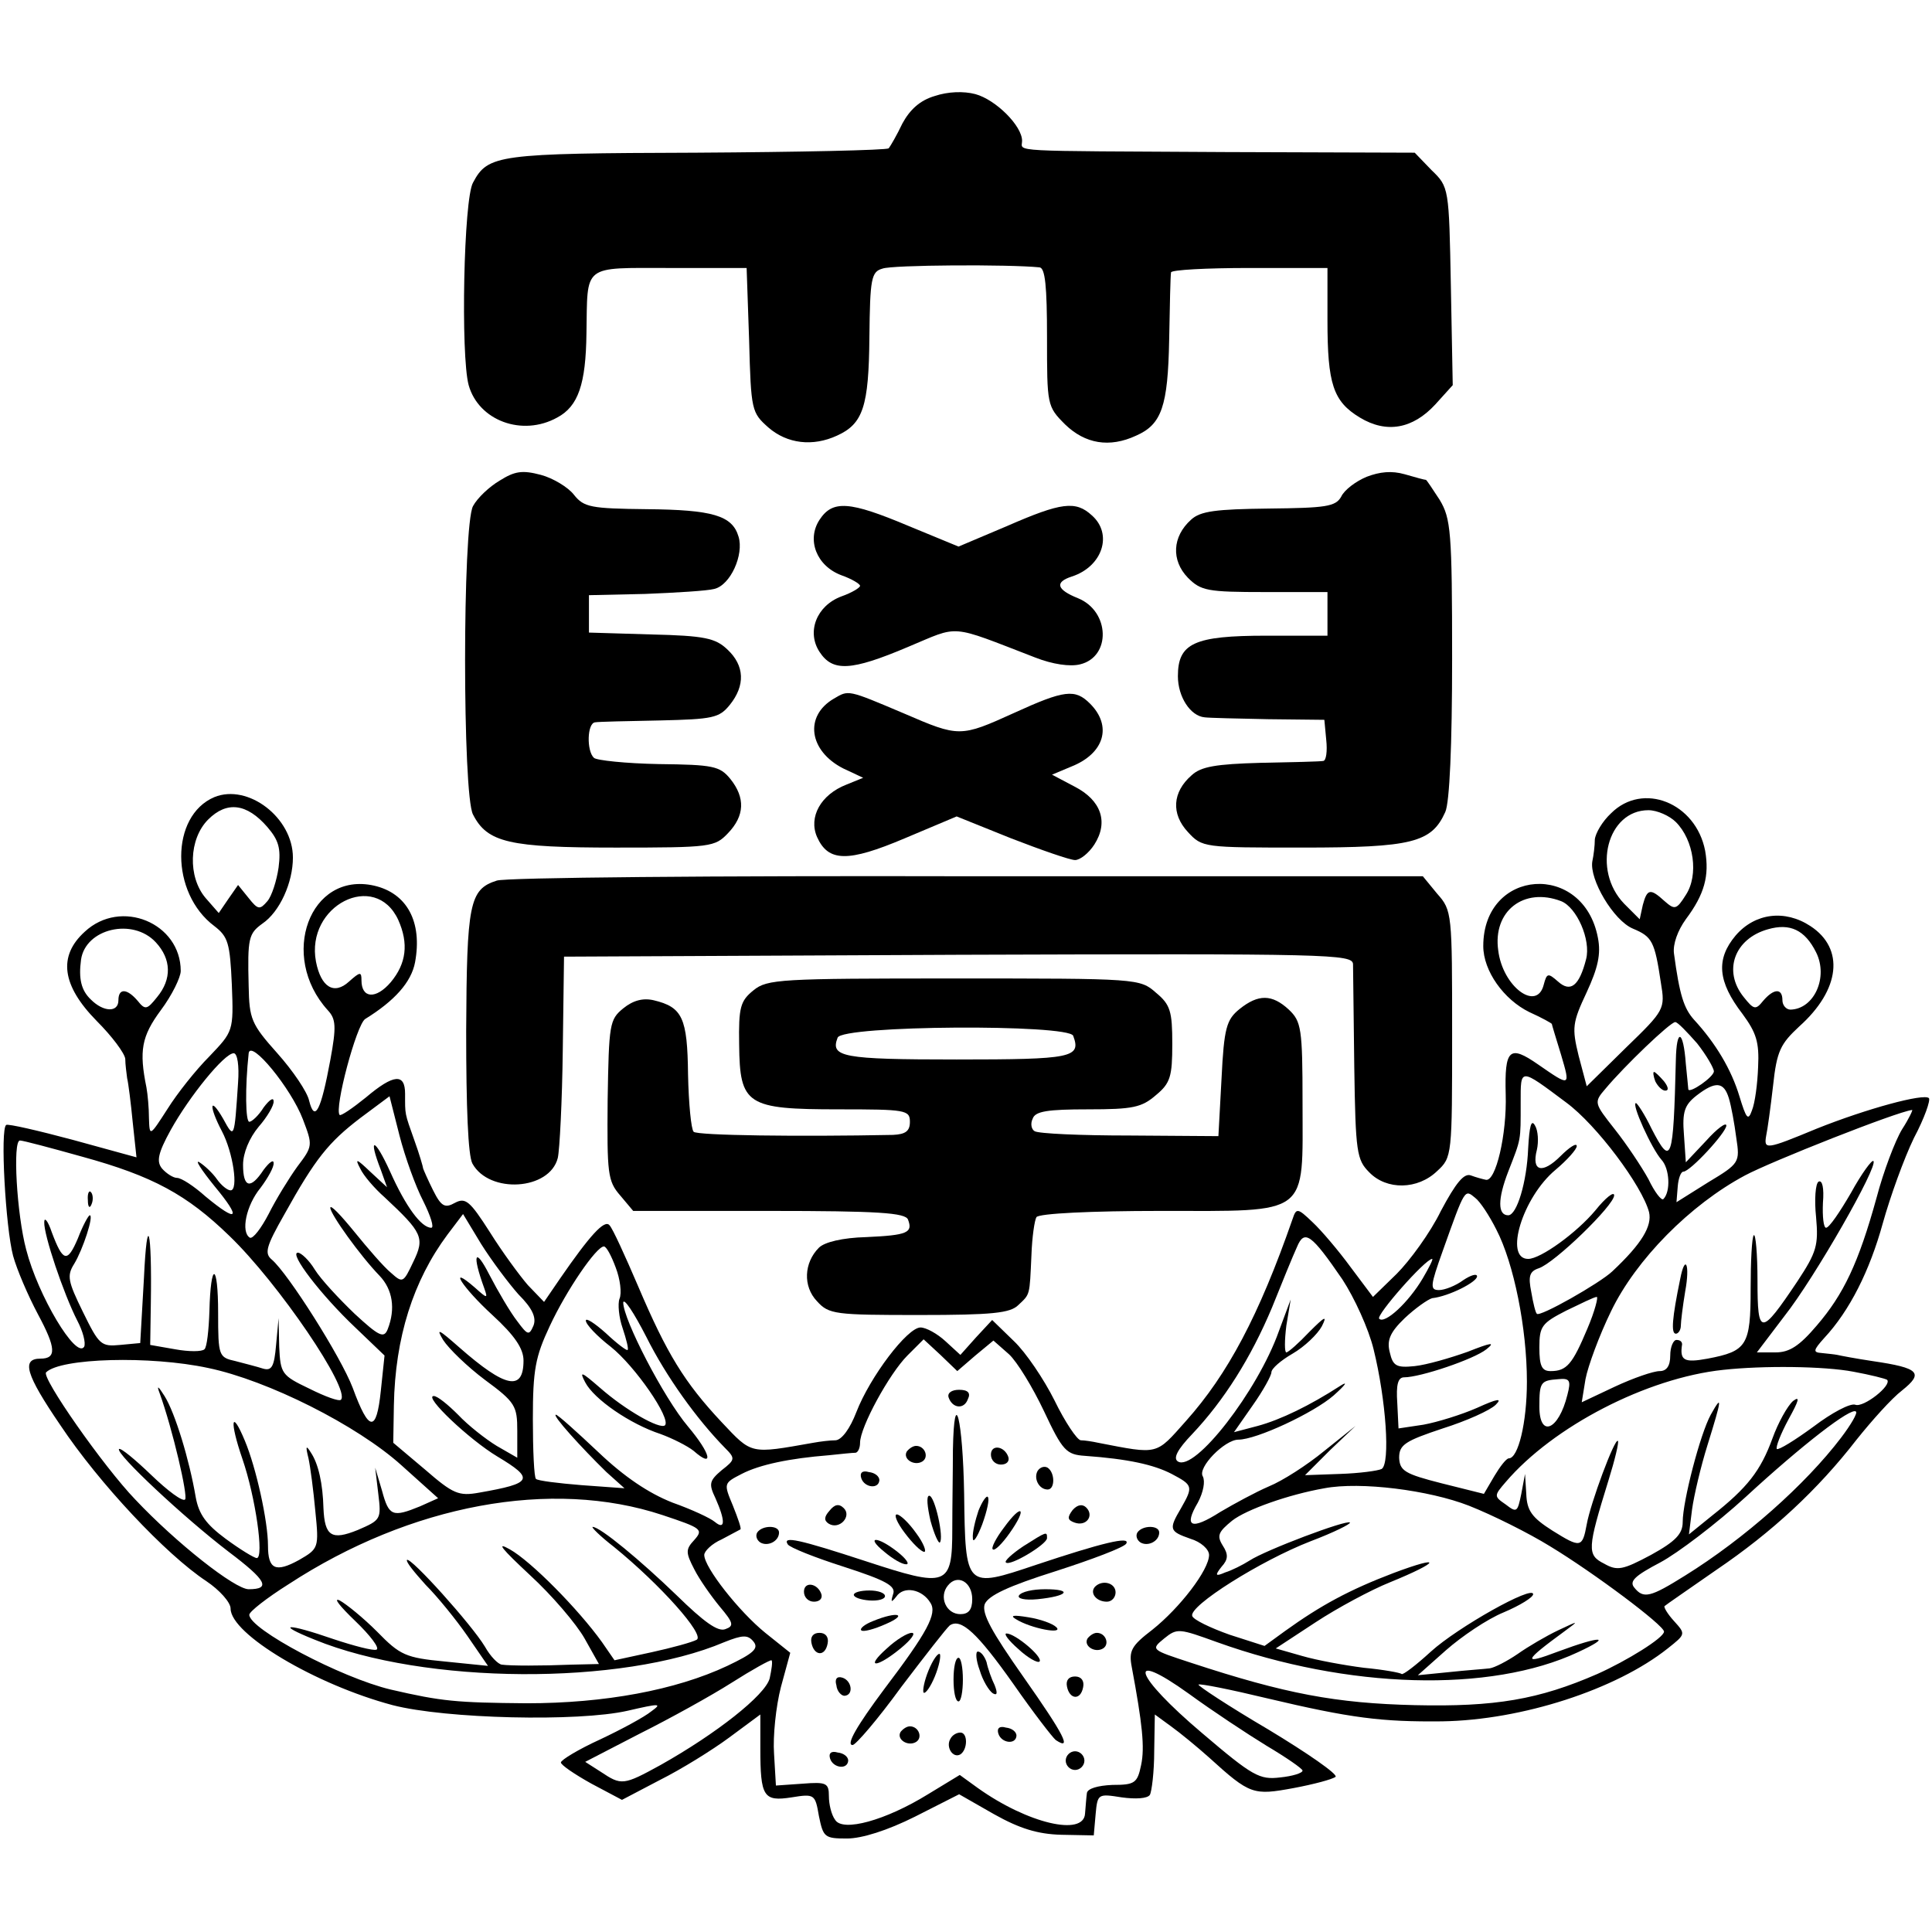 <?xml version="1.0" standalone="no"?>
<!DOCTYPE svg PUBLIC "-//W3C//DTD SVG 20010904//EN"
 "http://www.w3.org/TR/2001/REC-SVG-20010904/DTD/svg10.dtd">
<svg version="1.0" xmlns="http://www.w3.org/2000/svg"
 width="310pt" height="310pt" viewBox="0 0 310 310"
 preserveAspectRatio="xMidYMid meet">
<g transform="translate(0,310) scale(0.1,-0.1)"
fill="#000000" stroke="none">
<path d="M1500 2946 c-24 -7 -40 -22 -52 -44 -9 -19 -19 -36 -22 -40 -4 -3
-143 -6 -309 -7 -319 -1 -334 -3 -358 -48 -15 -26 -20 -277 -7 -325 16 -57 86
-83 142 -52 34 18 46 54 47 135 2 112 -8 105 134 105 l123 0 4 -116 c3 -113 4
-116 31 -140 30 -26 71 -31 110 -13 42 19 51 47 52 158 1 94 3 105 21 110 15
6 204 7 252 2 9 -1 12 -30 12 -112 0 -109 0 -111 29 -140 32 -31 71 -38 114
-18 41 18 51 47 53 154 1 55 2 103 3 108 1 4 57 7 126 7 l125 0 0 -84 c0 -102
9 -130 52 -156 43 -26 85 -18 121 21 l28 31 -3 159 c-3 158 -3 159 -31 186
l-27 28 -303 1 c-356 2 -327 0 -327 18 0 24 -42 66 -75 75 -19 5 -44 4 -65 -3z"/>
<path d="M802 2329 c-17 -10 -36 -28 -43 -41 -17 -31 -17 -464 0 -495 23 -45
58 -53 229 -53 153 0 159 1 180 23 27 28 28 57 4 87 -17 21 -28 23 -115 24
-53 1 -100 6 -104 10 -12 11 -11 56 2 57 5 1 52 2 104 3 85 2 95 4 112 25 25
31 24 63 -4 89 -19 18 -36 22 -122 24 l-100 3 0 30 0 30 90 2 c50 2 100 5 111
8 26 6 48 55 39 84 -10 34 -42 43 -147 44 -90 1 -101 3 -117 23 -9 12 -34 27
-53 32 -30 8 -42 6 -66 -9z"/>
<path d="M2193 2335 c-17 -7 -36 -21 -41 -32 -9 -16 -25 -18 -116 -19 -85 -1
-110 -4 -125 -18 -30 -27 -32 -65 -5 -93 21 -21 31 -23 124 -23 l100 0 0 -35
0 -35 -98 0 c-116 0 -142 -12 -142 -65 0 -33 20 -64 43 -66 7 -1 53 -2 102 -3
l90 -1 3 -32 c2 -18 0 -34 -5 -34 -4 -1 -49 -2 -100 -3 -72 -2 -96 -6 -111
-20 -31 -27 -33 -62 -6 -91 23 -25 25 -25 184 -25 176 0 207 8 229 57 7 15 11
108 11 246 0 204 -2 225 -20 255 -11 17 -21 32 -22 32 -2 0 -17 4 -34 9 -21 6
-40 4 -61 -4z"/>
<path d="M1315 2266 c-21 -32 -5 -74 35 -89 17 -6 30 -14 30 -17 0 -3 -13 -11
-30 -17 -40 -15 -56 -57 -35 -89 21 -32 50 -31 142 8 84 35 64 37 204 -17 28
-11 56 -15 72 -11 50 12 48 85 -3 106 -35 14 -38 26 -10 35 49 16 66 68 32 98
-26 24 -49 21 -136 -17 l-78 -33 -80 33 c-95 40 -122 42 -143 10z"/>
<path d="M1338 1979 c-48 -28 -40 -84 15 -112 l32 -15 -27 -11 c-41 -16 -61
-52 -47 -84 18 -40 49 -41 141 -2 l83 35 87 -35 c49 -19 95 -35 103 -35 8 0
22 11 31 25 23 36 11 71 -32 93 l-36 19 31 13 c53 21 66 65 30 101 -24 24 -41
22 -122 -15 -86 -39 -88 -39 -176 -1 -92 39 -89 38 -113 24z"/>
<path d="M344 1821 c-71 -30 -71 -154 0 -207 22 -17 25 -27 28 -94 3 -75 2
-75 -36 -115 -22 -22 -52 -60 -67 -84 -29 -45 -29 -45 -30 -15 0 16 -2 38 -4
49 -12 59 -8 82 23 124 18 24 32 53 32 63 0 77 -96 117 -154 63 -43 -39 -37
-86 19 -143 25 -25 45 -52 46 -61 0 -9 2 -23 3 -31 2 -8 6 -40 9 -71 l6 -56
-102 28 c-56 15 -104 26 -107 24 -10 -6 -1 -165 11 -210 6 -22 24 -64 40 -94
29 -54 30 -71 4 -71 -31 0 -24 -25 32 -107 62 -93 169 -207 234 -250 21 -14
39 -34 39 -44 0 -41 136 -122 260 -155 85 -22 298 -27 377 -9 52 12 56 12 38
-1 -11 -9 -48 -29 -82 -45 -35 -16 -63 -33 -63 -37 0 -4 22 -19 49 -34 l49
-26 61 32 c34 17 84 48 111 68 l50 37 0 -54 c0 -78 5 -86 50 -79 37 6 38 5 44
-30 7 -34 9 -36 45 -36 24 0 65 13 109 35 l71 36 56 -32 c41 -23 70 -32 108
-33 l52 -1 3 34 c3 33 4 33 42 27 22 -3 41 -2 45 4 3 5 7 37 7 70 l1 59 26
-19 c14 -10 42 -33 61 -50 66 -60 71 -61 136 -49 32 6 62 14 67 18 4 4 -45 38
-108 76 -63 37 -113 70 -112 72 2 2 52 -8 110 -22 135 -32 184 -38 281 -37
128 2 279 51 362 117 29 23 29 23 10 44 -11 12 -17 23 -15 24 2 2 40 28 83 58
90 61 163 129 225 209 24 30 56 66 73 79 35 28 28 36 -47 47 -27 4 -53 9 -57
10 -5 1 -16 2 -25 3 -14 1 -14 4 4 24 41 44 73 108 94 184 12 43 34 104 50
137 17 32 27 61 24 64 -8 8 -100 -17 -180 -49 -82 -34 -85 -34 -81 -11 2 9 7
45 11 80 6 56 12 67 42 95 66 59 73 125 18 161 -41 27 -89 21 -120 -15 -32
-38 -29 -74 11 -126 22 -30 27 -45 25 -85 -1 -27 -5 -58 -10 -70 -6 -17 -9
-13 -20 23 -13 43 -38 85 -73 123 -16 18 -23 39 -32 106 -2 15 6 37 19 55 30
40 38 70 31 110 -15 77 -100 111 -151 60 -14 -13 -25 -32 -26 -42 0 -10 -2
-26 -4 -35 -5 -29 34 -95 65 -108 31 -13 35 -20 45 -87 7 -42 6 -44 -56 -104
l-63 -62 -13 49 c-11 45 -10 53 13 102 18 39 23 61 18 87 -23 123 -184 112
-184 -13 0 -40 33 -86 74 -106 20 -9 36 -18 36 -19 0 -1 7 -24 15 -50 15 -51
15 -51 -37 -15 -46 32 -54 25 -52 -48 2 -64 -16 -141 -32 -137 -5 1 -16 4 -24
7 -11 4 -24 -12 -48 -57 -17 -35 -50 -80 -71 -101 l-38 -37 -36 48 c-19 26
-47 59 -61 72 -24 23 -26 23 -32 5 -54 -155 -104 -249 -171 -324 -49 -55 -43
-54 -141 -35 -9 2 -22 4 -28 4 -6 1 -25 29 -42 64 -17 34 -46 77 -65 95 l-35
34 -26 -28 -25 -28 -24 22 c-13 12 -31 22 -40 22 -21 0 -81 -79 -103 -136 -10
-26 -23 -44 -33 -45 -9 0 -25 -2 -36 -4 -102 -18 -98 -19 -147 33 -60 64 -88
110 -134 218 -21 49 -41 93 -46 98 -8 10 -32 -17 -79 -85 l-26 -38 -26 27
c-13 15 -41 53 -61 85 -32 50 -39 56 -56 47 -16 -9 -22 -6 -35 20 -8 16 -15
32 -16 35 0 2 -6 23 -14 45 -16 45 -15 41 -15 75 0 33 -18 32 -63 -6 -21 -17
-40 -30 -42 -28 -9 10 27 145 41 154 47 29 74 59 80 91 12 65 -13 111 -66 123
-103 23 -153 -113 -74 -200 13 -14 14 -26 4 -80 -15 -81 -25 -101 -34 -65 -3
14 -26 48 -51 76 -42 47 -45 55 -46 108 -2 77 0 84 22 100 28 19 49 66 49 106
0 64 -72 119 -126 97z m85 -48 c18 -21 22 -34 18 -65 -3 -21 -11 -46 -18 -54
-12 -14 -15 -14 -30 5 l-17 21 -16 -23 -15 -22 -21 24 c-29 34 -27 95 4 126
30 30 62 26 95 -12z m2260 8 c29 -29 37 -85 16 -117 -15 -24 -18 -24 -34 -10
-23 21 -28 20 -35 -6 l-5 -23 -25 25 c-52 54 -27 150 39 150 14 0 34 -9 44
-19z m-2050 -157 c17 -38 13 -70 -12 -100 -24 -28 -47 -26 -47 3 0 14 -2 14
-20 -2 -24 -22 -45 -9 -53 32 -17 90 95 147 132 67z m1866 30 c25 -10 48 -62
40 -93 -11 -43 -25 -54 -45 -36 -16 14 -18 14 -23 -5 -11 -44 -66 -3 -73 55
-9 63 41 102 101 79z m409 -82 c20 -40 -3 -91 -41 -92 -7 0 -13 7 -13 15 0 20
-14 19 -31 -1 -12 -15 -15 -14 -31 6 -34 42 -15 94 39 109 35 10 59 -1 77 -37z
m-2664 16 c25 -27 26 -59 2 -88 -16 -20 -19 -21 -31 -6 -17 20 -31 21 -31 1 0
-20 -24 -19 -44 1 -16 15 -20 34 -16 64 7 50 83 68 120 28z m2473 -162 c15
-19 27 -40 27 -45 0 -9 -39 -36 -41 -29 0 2 -2 20 -4 41 -4 55 -15 58 -16 6
-4 -163 -7 -172 -39 -110 -11 23 -23 41 -25 41 -8 0 25 -73 41 -91 13 -14 15
-51 3 -63 -3 -3 -14 11 -24 32 -11 20 -35 56 -54 80 -33 42 -34 43 -15 65 30
36 104 107 112 107 4 0 19 -16 35 -34z m-2237 -122 c16 -42 16 -43 -9 -76 -13
-18 -34 -52 -46 -76 -12 -23 -25 -40 -30 -38 -15 9 -6 52 17 80 12 16 22 34
21 40 0 6 -7 1 -16 -11 -21 -32 -33 -29 -33 8 0 19 10 43 25 61 14 16 25 35
24 41 0 7 -7 2 -16 -10 -8 -13 -19 -23 -23 -23 -6 0 -7 54 -1 110 3 23 68 -56
87 -106z m-104 59 c-6 -91 -6 -91 -24 -58 -22 38 -23 20 -2 -20 18 -34 27 -95
14 -95 -5 0 -15 8 -22 18 -7 10 -20 22 -28 27 -8 5 3 -12 24 -38 44 -53 38
-60 -14 -17 -19 17 -39 30 -46 30 -6 0 -17 7 -24 15 -9 11 -7 24 14 62 30 54
86 123 101 123 6 0 9 -20 7 -47z m2131 -32 c49 -36 122 -134 133 -176 5 -22
-11 -50 -59 -95 -20 -19 -117 -74 -121 -68 -2 1 -6 17 -9 35 -5 25 -3 33 12
38 25 8 121 101 121 117 0 7 -14 -4 -30 -24 -30 -36 -88 -78 -108 -78 -39 0
-9 99 44 143 19 16 34 33 34 38 0 6 -12 -2 -26 -16 -29 -29 -47 -25 -38 10 3
13 2 31 -3 39 -6 11 -9 -1 -11 -37 -2 -53 -18 -107 -32 -107 -17 0 -17 26 0
70 21 54 20 48 20 111 0 56 -2 56 73 0z m261 7 c4 -13 9 -41 12 -64 6 -39 5
-41 -45 -71 l-51 -32 2 25 c1 13 5 24 9 24 11 0 69 63 69 74 0 6 -15 -5 -32
-24 l-33 -35 -3 44 c-3 37 1 48 20 63 31 24 44 22 52 -4z m-2095 -165 c12 -24
18 -43 13 -43 -16 0 -41 34 -66 90 -25 55 -36 57 -15 3 l10 -28 -27 25 c-22
21 -25 22 -16 5 5 -11 23 -32 39 -46 61 -57 65 -65 46 -104 -16 -34 -17 -34
-36 -17 -11 9 -37 39 -58 65 -22 27 -39 45 -39 39 0 -10 48 -77 79 -109 21
-22 26 -53 13 -86 -6 -15 -14 -11 -53 25 -25 24 -54 55 -64 71 -9 15 -22 27
-27 27 -15 0 37 -68 92 -120 l47 -45 -6 -57 c-7 -67 -19 -66 -45 5 -19 50
-104 184 -130 206 -12 10 -9 21 20 72 50 90 71 116 122 155 l47 35 16 -63 c9
-35 26 -82 38 -105z m2373 115 c-11 -18 -30 -68 -41 -110 -29 -105 -53 -155
-96 -205 -28 -33 -44 -43 -66 -43 l-30 0 44 58 c49 62 151 241 143 249 -2 3
-19 -20 -36 -51 -18 -31 -35 -56 -40 -56 -4 0 -6 18 -5 40 2 24 -1 37 -7 34
-5 -3 -7 -29 -4 -57 4 -45 1 -56 -30 -103 -59 -88 -64 -88 -64 1 0 43 -3 76
-6 73 -3 -3 -5 -42 -5 -86 0 -91 -6 -100 -69 -112 -38 -7 -45 -3 -41 23 0 4
-3 7 -9 7 -5 0 -10 -11 -10 -25 0 -17 -6 -25 -17 -25 -10 0 -42 -11 -72 -25
l-53 -25 6 37 c4 21 22 70 41 109 40 83 127 171 215 218 41 22 243 102 268
105 2 1 -5 -14 -16 -31z m-2920 -44 c113 -31 168 -61 236 -127 79 -76 195
-247 179 -263 -3 -3 -25 5 -51 18 -44 21 -46 24 -48 67 l-1 46 -4 -43 c-3 -35
-7 -42 -21 -38 -9 3 -29 8 -44 12 -27 6 -28 8 -28 77 0 82 -12 84 -14 3 -1
-30 -4 -58 -8 -61 -4 -4 -25 -4 -47 0 l-40 7 1 66 c2 122 -6 149 -11 42 l-6
-105 -32 -3 c-31 -3 -34 0 -60 53 -24 49 -26 58 -14 77 14 23 32 78 25 78 -2
0 -11 -16 -19 -37 -17 -40 -24 -38 -42 10 -6 18 -12 25 -12 16 -1 -20 31 -115
53 -158 9 -17 14 -36 11 -42 -13 -20 -74 82 -93 156 -15 56 -22 175 -10 175 5
0 50 -12 100 -26z m2269 -117 c28 -54 49 -158 49 -244 0 -66 -14 -123 -29
-123 -4 0 -14 -13 -23 -28 l-17 -29 -68 17 c-59 15 -67 20 -68 41 0 21 10 27
70 47 38 12 76 29 85 38 11 11 3 10 -30 -5 -25 -11 -64 -23 -86 -27 l-40 -6
-2 41 c-2 29 1 41 11 41 26 0 112 29 132 45 15 12 8 11 -30 -4 -28 -10 -66
-21 -85 -23 -29 -3 -35 0 -40 22 -5 19 0 32 24 55 17 16 37 30 44 32 27 3 72
26 72 35 0 5 -10 2 -22 -6 -12 -9 -30 -16 -39 -16 -15 0 -14 7 6 63 36 101 35
99 52 85 8 -6 23 -29 34 -51z m-1569 -104 c22 -22 29 -37 24 -50 -7 -16 -9
-16 -26 7 -11 14 -31 48 -45 75 -23 45 -28 33 -8 -22 6 -17 5 -17 -15 1 -45
39 -20 0 28 -44 36 -33 50 -54 50 -73 0 -50 -29 -44 -103 21 -33 29 -38 32
-26 12 9 -14 39 -43 67 -64 49 -36 52 -42 52 -82 l0 -43 -33 19 c-18 11 -46
33 -62 50 -16 16 -33 30 -39 30 -17 0 57 -70 102 -97 60 -36 57 -43 -29 -58
-33 -6 -42 -2 -87 37 l-51 43 1 60 c2 109 31 200 86 274 l25 33 29 -48 c17
-27 44 -63 60 -81z m1322 24 c19 -29 42 -79 50 -112 20 -81 27 -183 13 -192
-6 -3 -36 -7 -67 -8 l-56 -2 40 40 41 39 -50 -40 c-28 -23 -67 -48 -89 -57
-21 -9 -56 -28 -78 -41 -47 -30 -59 -24 -36 15 9 17 12 34 8 42 -9 14 35 59
57 59 29 0 121 43 153 71 19 17 24 24 10 15 -48 -31 -95 -54 -132 -64 l-38
-10 30 43 c17 24 30 48 30 53 0 6 15 19 34 30 19 11 40 31 47 44 9 18 5 16
-20 -9 -17 -18 -34 -33 -37 -33 -3 0 -3 19 0 43 l7 42 -19 -51 c-34 -96 -135
-226 -162 -209 -8 5 -1 19 23 44 51 54 94 122 128 203 16 40 34 84 40 97 12
29 23 21 73 -52z m-1166 19 c7 -18 10 -41 6 -50 -3 -8 -1 -30 5 -47 6 -18 10
-34 8 -35 -1 -2 -17 10 -35 27 -18 16 -32 25 -32 20 0 -6 18 -25 40 -42 39
-31 97 -115 87 -126 -8 -7 -63 24 -104 60 -30 26 -34 28 -24 9 14 -27 72 -67
121 -83 19 -7 43 -19 53 -27 33 -29 28 -5 -9 39 -39 46 -104 172 -104 199 1 8
17 -16 37 -55 32 -64 81 -132 126 -178 17 -17 17 -19 -5 -36 -20 -17 -21 -22
-10 -45 16 -36 16 -52 -1 -38 -7 6 -37 20 -68 31 -38 15 -77 41 -119 81 -35
33 -65 60 -68 60 -7 0 41 -53 81 -92 l29 -26 -69 5 c-37 3 -70 7 -73 10 -3 2
-5 46 -5 96 0 79 4 100 27 149 27 58 75 128 87 128 4 0 12 -15 19 -34z m1295
-17 c-23 -39 -61 -74 -70 -65 -6 5 74 96 85 96 2 0 -5 -14 -15 -31z m264 -81
c-24 -57 -33 -68 -59 -68 -14 0 -18 8 -18 38 0 34 4 39 43 59 23 11 45 22 49
22 3 1 -3 -23 -15 -51z m-982 -43 l29 24 25 -22 c13 -12 38 -53 56 -91 30 -64
36 -70 66 -72 69 -5 110 -14 139 -29 34 -18 35 -20 15 -55 -20 -34 -19 -37 15
-49 17 -5 30 -17 30 -26 0 -24 -47 -85 -91 -120 -34 -26 -38 -34 -33 -60 17
-91 21 -129 15 -157 -6 -29 -10 -32 -46 -32 -24 -1 -40 -6 -41 -13 -1 -7 -2
-22 -3 -33 -2 -37 -92 -16 -172 41 l-29 21 -51 -31 c-68 -42 -137 -61 -149
-41 -6 8 -10 25 -10 38 0 21 -4 23 -42 20 l-43 -3 -3 51 c-2 28 3 76 11 107
l15 55 -40 32 c-42 34 -98 105 -98 125 0 6 12 18 28 25 15 8 28 15 30 16 2 1
-4 18 -12 38 -15 36 -15 36 14 51 29 15 77 25 140 30 19 2 38 4 43 4 4 1 7 8
7 16 0 25 47 111 76 140 l26 26 27 -25 27 -26 29 25z m-1231 -20 c96 -20 239
-92 310 -156 l59 -53 -29 -13 c-44 -18 -50 -16 -61 25 l-11 37 5 -42 c5 -41 4
-42 -33 -58 -42 -17 -53 -10 -55 35 -1 39 -8 71 -20 89 -8 13 -9 11 -4 -9 3
-14 8 -52 11 -85 6 -59 5 -60 -26 -78 -38 -21 -50 -15 -50 23 0 39 -19 125
-37 168 -22 53 -25 32 -4 -29 21 -61 35 -159 23 -159 -4 0 -27 14 -50 31 -31
23 -43 39 -48 67 -10 59 -33 135 -50 162 -10 16 -13 18 -8 5 21 -58 46 -166
41 -171 -4 -4 -28 14 -54 39 -26 25 -49 44 -52 42 -6 -7 104 -110 176 -165 61
-46 68 -60 32 -60 -22 0 -116 74 -182 144 -51 53 -151 196 -143 204 23 23 167
27 260 7z m2640 -6 c27 -5 51 -11 54 -13 8 -9 -38 -45 -51 -40 -8 3 -38 -13
-67 -35 -30 -22 -56 -38 -59 -36 -2 3 6 24 19 48 16 29 19 38 7 29 -9 -8 -24
-35 -33 -60 -19 -52 -40 -79 -97 -124 l-37 -30 5 40 c3 22 14 69 25 104 23 74
24 82 5 48 -17 -31 -45 -139 -45 -172 0 -19 -11 -31 -51 -53 -45 -24 -54 -26
-75 -14 -28 14 -27 24 7 134 10 32 17 61 15 63 -5 5 -44 -100 -50 -134 -7 -38
-10 -38 -55 -10 -33 21 -41 32 -42 59 l-2 32 -6 -32 c-6 -29 -7 -31 -25 -17
-19 13 -19 14 0 36 76 89 226 167 349 180 64 7 162 6 209 -3z m-459 -37 c-14
-57 -45 -70 -45 -19 0 39 2 42 30 44 19 2 21 -2 15 -25z m439 -69 c-57 -75
-155 -162 -250 -221 -56 -35 -67 -38 -82 -19 -8 10 2 19 42 40 28 15 90 62
137 105 90 83 170 145 177 137 3 -2 -8 -21 -24 -42z m-597 -109 c38 -15 96
-44 130 -65 71 -43 183 -127 183 -137 0 -10 -60 -47 -107 -68 -94 -41 -164
-53 -293 -50 -126 3 -207 18 -359 68 -64 21 -65 21 -43 39 21 17 24 16 85 -6
209 -75 438 -82 579 -16 56 26 38 27 -32 1 -58 -22 -56 -16 11 33 23 17 23 17
-11 1 -19 -9 -48 -26 -65 -38 -16 -11 -37 -22 -45 -23 -8 -1 -37 -3 -65 -6
l-50 -5 45 40 c25 22 66 50 93 61 26 11 47 24 47 29 0 15 -121 -53 -164 -92
-24 -22 -45 -38 -47 -36 -2 2 -29 7 -61 10 -31 4 -75 12 -99 19 l-42 12 64 42
c35 23 89 52 119 64 81 33 86 45 6 15 -71 -27 -117 -52 -174 -93 l-33 -24 -56
18 c-31 11 -58 24 -60 30 -6 16 110 89 190 120 37 14 65 28 63 30 -5 5 -135
-44 -161 -61 -11 -7 -29 -16 -39 -19 -16 -7 -17 -5 -6 9 11 12 11 20 2 34 -10
16 -7 22 15 40 23 18 91 42 148 52 58 11 168 -3 232 -28z m-1294 -15 c63 -21
66 -23 51 -40 -14 -15 -14 -20 0 -47 8 -16 27 -43 41 -60 22 -26 23 -31 9 -36
-12 -5 -35 12 -78 54 -58 56 -123 110 -135 110 -3 0 12 -15 34 -32 75 -61 146
-141 133 -149 -7 -4 -40 -13 -72 -20 l-60 -13 -20 29 c-38 53 -114 130 -148
149 -23 13 -13 1 32 -41 36 -33 75 -79 88 -102 l23 -41 -43 -1 c-50 -2 -99 -2
-113 0 -6 1 -18 13 -27 29 -21 35 -119 144 -125 139 -2 -3 12 -20 30 -40 19
-19 49 -56 67 -82 l33 -48 -69 7 c-63 6 -72 10 -109 48 -22 22 -49 44 -60 50
-11 5 0 -9 25 -33 24 -23 40 -44 34 -46 -5 -2 -36 6 -69 17 -75 26 -95 25 -30
-1 176 -72 492 -74 657 -4 30 12 38 12 47 1 9 -11 0 -19 -42 -39 -83 -39 -197
-60 -322 -60 -113 1 -136 3 -218 22 -80 19 -227 97 -227 120 0 5 28 27 63 49
196 128 422 170 600 111z m172 -262 c-7 -27 -86 -89 -175 -139 -60 -33 -63
-33 -96 -11 l-25 16 87 45 c48 24 115 61 148 82 33 21 62 37 64 36 2 -2 0 -15
-3 -29z m797 -108 c32 -19 58 -37 58 -40 0 -4 -16 -9 -36 -11 -33 -4 -44 2
-125 71 -110 93 -124 137 -21 63 37 -27 93 -64 124 -83z"/>
<path d="M2656 1365 c4 -8 11 -15 16 -15 6 0 5 6 -2 15 -7 8 -14 15 -16 15 -2
0 -1 -7 2 -15z"/>
<path d="M2696 1048 c-13 -63 -15 -88 -7 -88 4 0 8 6 8 13 0 6 3 31 7 55 8 43
0 61 -8 20z"/>
<path d="M141 1174 c0 -11 3 -14 6 -6 3 7 2 16 -1 19 -3 4 -6 -2 -5 -13z"/>
<path d="M1522 858 c6 -18 25 -20 31 -3 5 10 0 15 -14 15 -12 0 -19 -5 -17
-12z"/>
<path d="M1529 774 c0 -32 -1 -89 -1 -127 0 -93 -8 -95 -139 -52 -107 35 -134
41 -125 27 3 -5 43 -21 90 -36 68 -22 84 -31 79 -44 -4 -13 -3 -14 5 -4 12 18
42 12 55 -10 11 -17 -5 -47 -74 -138 -44 -59 -62 -90 -51 -90 5 0 41 42 78 93
38 50 73 95 78 99 18 12 44 -12 102 -94 32 -46 63 -86 68 -90 27 -18 13 9 -51
100 -52 74 -68 103 -63 118 6 14 38 29 114 53 59 19 109 38 113 44 8 13 -40 1
-145 -34 -113 -38 -113 -38 -115 114 -2 119 -16 177 -18 71z m31 -240 c0 -17
-6 -24 -19 -24 -23 0 -35 28 -20 46 15 19 39 6 39 -22z"/>
<path d="M1455 771 c-7 -12 12 -24 25 -16 11 7 4 25 -10 25 -5 0 -11 -4 -15
-9z"/>
<path d="M1590 766 c0 -9 7 -16 16 -16 9 0 14 5 12 12 -6 18 -28 21 -28 4z"/>
<path d="M1665 740 c-7 -12 2 -30 16 -30 12 0 12 27 0 35 -5 3 -12 1 -16 -5z"/>
<path d="M1382 728 c5 -15 28 -18 29 -3 0 6 -7 12 -17 13 -10 3 -15 -1 -12
-10z"/>
<path d="M1493 660 c6 -22 13 -37 15 -35 7 7 -8 75 -17 75 -5 0 -3 -18 2 -40z"/>
<path d="M1570 676 c-5 -15 -10 -35 -9 -44 0 -9 7 1 15 22 8 22 12 41 9 44 -2
3 -9 -7 -15 -22z"/>
<path d="M1331 676 c-9 -10 -9 -16 -1 -21 17 -10 37 12 24 25 -8 8 -15 6 -23
-4z"/>
<path d="M1721 677 c-9 -12 -8 -16 3 -20 19 -7 32 11 19 24 -6 6 -14 5 -22 -4z"/>
<path d="M1611 649 c-13 -17 -21 -33 -18 -35 3 -3 15 9 27 26 29 41 20 49 -9
9z"/>
<path d="M1452 640 c12 -16 26 -30 31 -30 4 0 -1 14 -13 30 -12 17 -26 30 -31
30 -5 0 0 -13 13 -30z"/>
<path d="M1215 641 c-3 -5 -1 -12 5 -16 12 -7 30 2 30 16 0 12 -27 12 -35 0z"/>
<path d="M1825 641 c-3 -5 -1 -12 5 -16 12 -7 30 2 30 16 0 12 -27 12 -35 0z"/>
<path d="M1642 619 c-18 -12 -31 -24 -28 -26 6 -7 66 29 66 39 0 11 0 11 -38
-13z"/>
<path d="M1419 610 c13 -11 28 -20 35 -20 6 0 0 9 -14 20 -33 26 -52 25 -21 0z"/>
<path d="M1290 546 c0 -9 7 -16 16 -16 9 0 14 5 12 12 -6 18 -28 21 -28 4z"/>
<path d="M1757 554 c-9 -10 2 -24 19 -24 8 0 14 7 14 15 0 15 -21 21 -33 9z"/>
<path d="M1370 541 c0 -4 11 -8 25 -9 14 -1 25 2 25 7 0 5 -11 9 -25 9 -14 0
-25 -3 -25 -7z"/>
<path d="M1635 540 c-3 -5 9 -8 30 -6 49 5 57 16 12 16 -20 0 -38 -4 -42 -10z"/>
<path d="M1401 499 c-13 -5 -22 -12 -19 -15 3 -3 21 2 39 10 37 16 19 21 -20
5z"/>
<path d="M1630 502 c24 -15 77 -25 65 -13 -6 6 -26 13 -45 16 -24 4 -30 3 -20
-3z"/>
<path d="M1302 464 c4 -21 22 -23 26 -1 2 10 -3 17 -13 17 -10 0 -15 -6 -13
-16z"/>
<path d="M1423 455 c-36 -32 -17 -32 22 0 17 14 25 25 18 25 -7 0 -25 -11 -40
-25z"/>
<path d="M1634 454 c15 -14 31 -23 34 -20 6 7 -39 45 -53 45 -5 0 3 -11 19
-25z"/>
<path d="M1745 471 c-7 -12 12 -24 25 -16 11 7 4 25 -10 25 -5 0 -11 -4 -15
-9z"/>
<path d="M1490 420 c-7 -17 -10 -33 -8 -36 3 -2 11 9 18 26 7 17 10 33 8 36
-3 2 -11 -9 -18 -26z"/>
<path d="M1572 420 c5 -17 15 -33 21 -37 7 -4 8 0 3 13 -5 10 -11 27 -13 37
-3 9 -9 17 -14 17 -4 0 -3 -14 3 -30z"/>
<path d="M1530 405 c0 -19 3 -35 8 -35 4 0 7 16 7 35 0 19 -3 35 -7 35 -5 0
-8 -16 -8 -35z"/>
<path d="M1342 396 c1 -10 8 -17 13 -17 15 1 12 24 -3 29 -9 3 -13 -2 -10 -12z"/>
<path d="M1712 394 c4 -21 22 -23 26 -1 2 10 -3 17 -13 17 -10 0 -15 -6 -13
-16z"/>
<path d="M1445 321 c-7 -12 12 -24 25 -16 11 7 4 25 -10 25 -5 0 -11 -4 -15
-9z"/>
<path d="M1602 318 c5 -15 28 -18 29 -3 0 6 -7 12 -17 13 -10 3 -15 -1 -12
-10z"/>
<path d="M1525 310 c-8 -13 4 -32 16 -25 12 8 12 35 0 35 -6 0 -13 -4 -16 -10z"/>
<path d="M1332 278 c5 -15 28 -18 29 -3 0 6 -7 12 -17 13 -10 3 -15 -1 -12
-10z"/>
<path d="M1710 275 c0 -8 7 -15 15 -15 8 0 15 7 15 15 0 8 -7 15 -15 15 -8 0
-15 -7 -15 -15z"/>
<path d="M797 1687 c-44 -14 -48 -37 -49 -241 0 -123 3 -200 10 -213 27 -49
124 -43 137 9 3 13 7 91 8 173 l2 150 633 3 c597 2 632 1 633 -15 0 -10 1 -84
2 -165 2 -137 4 -149 24 -169 28 -29 78 -28 109 2 24 22 24 25 24 220 0 194 0
198 -24 225 l-23 28 -732 0 c-402 1 -741 -2 -754 -7z"/>
<path d="M1209 1511 c-21 -17 -24 -27 -23 -87 1 -97 12 -104 160 -104 107 0
114 -1 114 -20 0 -15 -7 -20 -27 -21 -151 -3 -314 -1 -320 5 -4 4 -8 45 -9 92
-1 91 -9 108 -55 119 -17 4 -33 0 -49 -13 -22 -18 -23 -25 -25 -147 -1 -118 0
-130 20 -153 l21 -25 218 0 c176 0 219 -3 223 -14 8 -21 -1 -25 -67 -28 -38
-1 -67 -8 -76 -17 -24 -24 -26 -62 -3 -86 19 -21 29 -22 164 -22 117 0 146 3
159 16 19 18 18 14 21 80 1 29 5 56 8 61 4 6 89 10 198 10 243 0 229 -10 229
174 0 119 -2 130 -22 149 -27 25 -49 25 -79 1 -21 -17 -25 -30 -29 -112 l-5
-92 -142 1 c-79 0 -147 3 -153 7 -5 3 -7 12 -3 20 4 12 24 15 89 15 72 0 86 3
109 23 23 19 26 30 26 82 0 52 -3 63 -26 82 -26 23 -29 23 -324 23 -279 0
-300 -1 -322 -19z m513 -73 c13 -35 -1 -38 -187 -38 -184 0 -203 4 -191 35 7
20 371 22 378 3z"/>
</g>
</svg>
